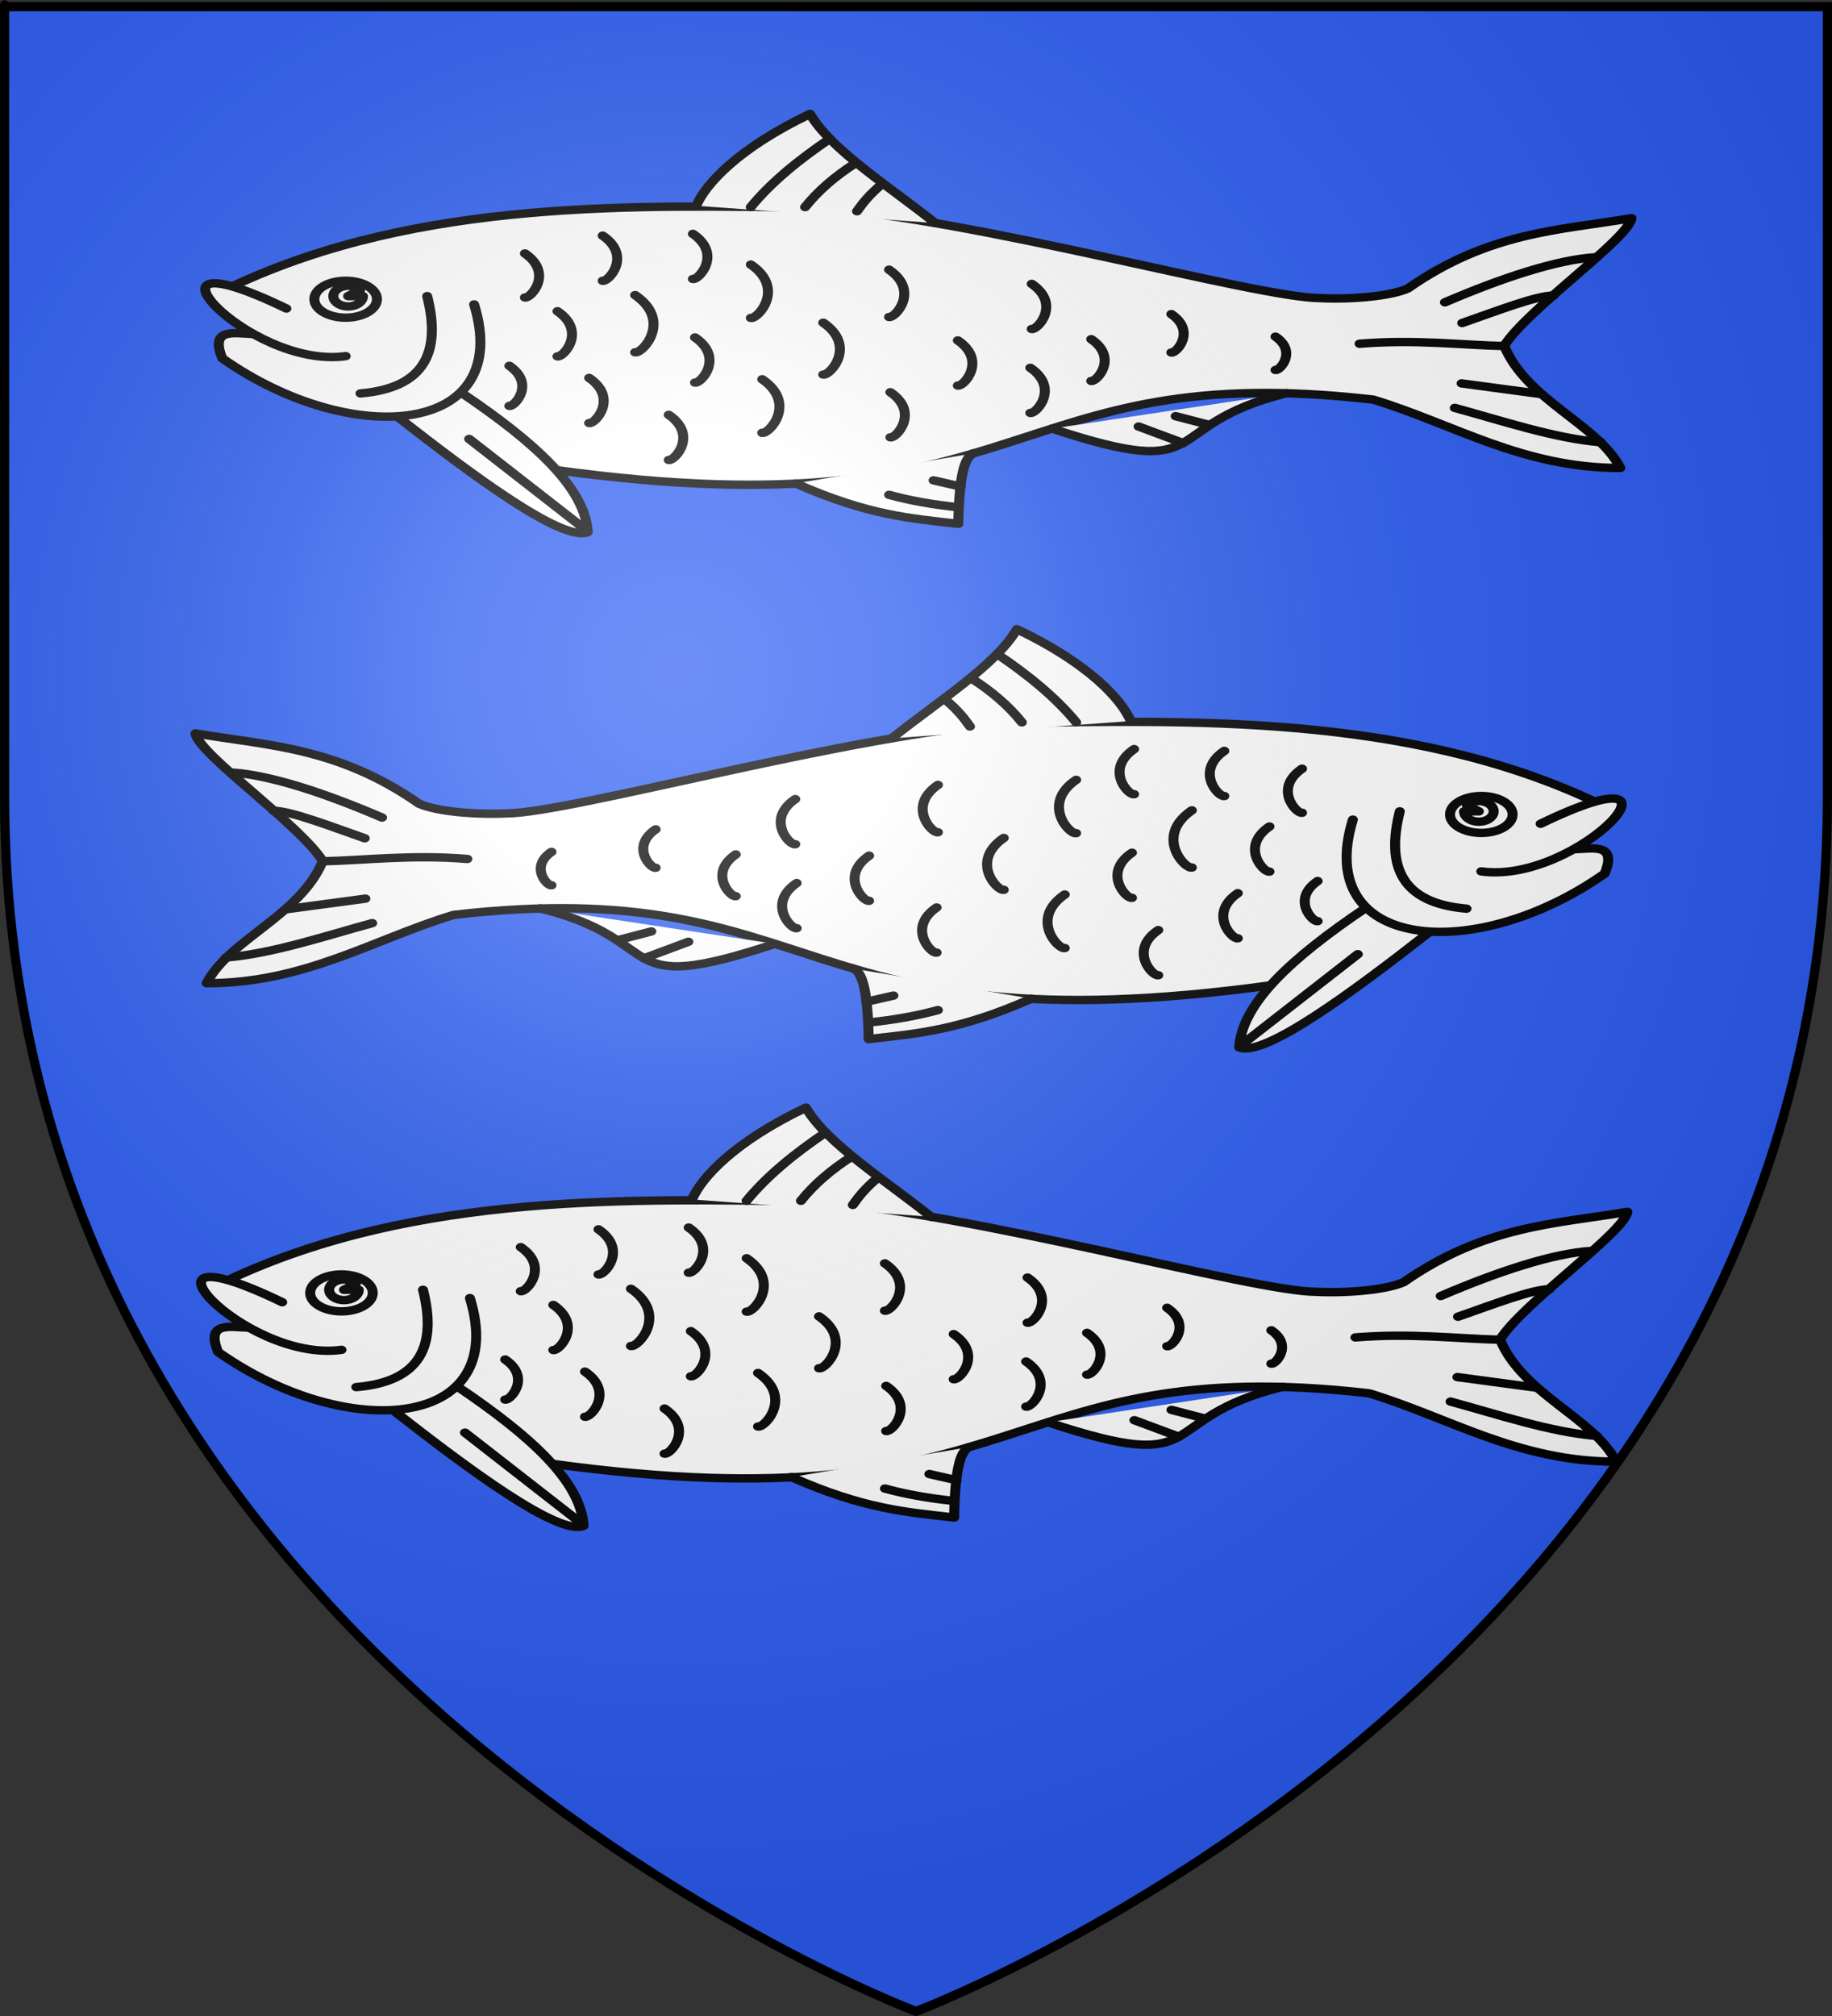 <?xml version="1.0" encoding="UTF-8" standalone="no"?>
<svg
   xmlns:dc="http://purl.org/dc/elements/1.1/"
   xmlns:cc="http://creativecommons.org/ns#"
   xmlns:rdf="http://www.w3.org/1999/02/22-rdf-syntax-ns#"
   xmlns:svg="http://www.w3.org/2000/svg"
   xmlns="http://www.w3.org/2000/svg"
   xmlns:xlink="http://www.w3.org/1999/xlink"
   xmlns:sodipodi="http://sodipodi.sourceforge.net/DTD/sodipodi-0.dtd"
   xmlns:inkscape="http://www.inkscape.org/namespaces/inkscape"
   height="660"
   width="600"
   version="1.0"
   id="svg2"
   sodipodi:version="0.32"
   inkscape:version="0.46"
   sodipodi:docname="blason_ville_fr_Le-Lonzac_(Corrèze).svg"
   sodipodi:docbase="D:\Mes documents\Renaud-Notre Lapin"
   inkscape:export-filename="/Users/olivier/Desktop/Blason Rouge/Blason_Vide_3D.png"
   inkscape:export-xdpi="144"
   inkscape:export-ydpi="144"
   inkscape:output_extension="org.inkscape.output.svg.inkscape">
  <rect width="100%" height="100%" fill="#333333" stroke="none"/>
  <sodipodi:namedview
     inkscape:window-height="740"
     inkscape:window-width="1280"
     inkscape:pageshadow="2"
     inkscape:pageopacity="0.0"
     guidetolerance="10.0"
     gridtolerance="10.0"
     objecttolerance="10.0"
     borderopacity="1.0"
     bordercolor="#666666"
     pagecolor="#ffffff"
     id="base"
     showgrid="false"
     height="660px"
     inkscape:zoom="0.7469697"
     inkscape:cx="346.89249"
     inkscape:cy="330"
     inkscape:window-x="-4"
     inkscape:window-y="-4"
     inkscape:current-layer="layer5"
     showguides="true"
     inkscape:guide-bbox="true" />
  <desc
     id="desc4">Flag of Canton of Valais (Wallis)</desc>
  <defs
     id="defs6">
    <inkscape:perspective
       sodipodi:type="inkscape:persp3d"
       inkscape:vp_x="0 : 330 : 1"
       inkscape:vp_y="0 : 1000 : 0"
       inkscape:vp_z="600 : 330 : 1"
       inkscape:persp3d-origin="300 : 220 : 1"
       id="perspective2491" />
    <linearGradient
       id="linearGradient2893">
      <stop
         style="stop-color:white;stop-opacity:0.314;"
         offset="0"
         id="stop2895" />
      <stop
         id="stop2897"
         offset="0.19"
         style="stop-color:white;stop-opacity:0.251;" />
      <stop
         style="stop-color:#6b6b6b;stop-opacity:0.125;"
         offset="0.6"
         id="stop2901" />
      <stop
         style="stop-color:black;stop-opacity:0.125;"
         offset="1"
         id="stop2899" />
    </linearGradient>
    <linearGradient
       id="linearGradient2885">
      <stop
         id="stop2887"
         offset="0"
         style="stop-color:white;stop-opacity:1;" />
      <stop
         style="stop-color:white;stop-opacity:1;"
         offset="0.229"
         id="stop2891" />
      <stop
         id="stop2889"
         offset="1"
         style="stop-color:black;stop-opacity:1;" />
    </linearGradient>
    <linearGradient
       id="linearGradient2955">
      <stop
         id="stop2867"
         offset="0"
         style="stop-color:#fd0000;stop-opacity:1;" />
      <stop
         style="stop-color:#e77275;stop-opacity:0.659;"
         offset="0.5"
         id="stop2873" />
      <stop
         style="stop-color:black;stop-opacity:0.323;"
         offset="1"
         id="stop2959" />
    </linearGradient>
    <radialGradient
       inkscape:collect="always"
       xlink:href="#linearGradient2955"
       id="radialGradient2961"
       cx="225.524"
       cy="218.901"
       fx="225.524"
       fy="218.901"
       r="300"
       gradientTransform="matrix(-4.167939e-4,2.183,-1.884,-3.599562e-4,615.597,-289.121)"
       gradientUnits="userSpaceOnUse" />
    <polygon
       id="star"
       transform="scale(53,53)"
       points="0,-1 0.588,0.809 -0.951,-0.309 0.951,-0.309 -0.588,0.809 0,-1 " />
    <clipPath
       id="clip">
      <path
         d="M 0,-200 L 0,600 L 300,600 L 300,-200 L 0,-200 z "
         id="path10" />
    </clipPath>
    <radialGradient
       inkscape:collect="always"
       xlink:href="#linearGradient2955"
       id="radialGradient1911"
       gradientUnits="userSpaceOnUse"
       gradientTransform="matrix(-4.167939e-4,2.183,-1.884,-3.599562e-4,615.597,-289.121)"
       cx="225.524"
       cy="218.901"
       fx="225.524"
       fy="218.901"
       r="300" />
    <radialGradient
       inkscape:collect="always"
       xlink:href="#linearGradient2955"
       id="radialGradient2865"
       gradientUnits="userSpaceOnUse"
       gradientTransform="matrix(0,1.749,-1.593,-1.049767e-7,551.788,-191.29)"
       cx="225.524"
       cy="218.901"
       fx="225.524"
       fy="218.901"
       r="300" />
    <radialGradient
       inkscape:collect="always"
       xlink:href="#linearGradient2955"
       id="radialGradient2871"
       gradientUnits="userSpaceOnUse"
       gradientTransform="matrix(0,1.386,-1.323,-5.741131e-8,-158.082,-109.541)"
       cx="225.524"
       cy="218.901"
       fx="225.524"
       fy="218.901"
       r="300" />
    <radialGradient
       inkscape:collect="always"
       xlink:href="#linearGradient2893"
       id="radialGradient3163"
       gradientUnits="userSpaceOnUse"
       gradientTransform="matrix(1.353,0,0,1.349,-77.629,-85.747)"
       cx="221.445"
       cy="226.331"
       fx="221.445"
       fy="226.331"
       r="300" />
    <inkscape:perspective
       sodipodi:type="inkscape:persp3d"
       inkscape:vp_x="0 : 526.18109 : 1"
       inkscape:vp_y="0 : 1000 : 0"
       inkscape:vp_z="744.09448 : 526.18109 : 1"
       inkscape:persp3d-origin="372.04724 : 350.78739 : 1"
       id="perspective2959" />
    <inkscape:perspective
       sodipodi:type="inkscape:persp3d"
       inkscape:vp_x="0 : 75 : 1"
       inkscape:vp_y="0 : 1000 : 0"
       inkscape:vp_z="150 : 75 : 1"
       inkscape:persp3d-origin="75 : 50 : 1"
       id="perspective2964" />
    <linearGradient
       id="linearGradient2967">
      <stop
         style="stop-color:#ffffff;stop-opacity:0"
         offset="0"
         id="stop2969" />
      <stop
         style="stop-color:#000000;stop-opacity:0.646"
         offset="1"
         id="stop2971" />
    </linearGradient>
    <radialGradient
       cx="225.524"
       cy="218.901"
       r="300"
       fx="225.524"
       fy="218.901"
       id="radialGradient2973"
       xlink:href="#linearGradient2955"
       gradientUnits="userSpaceOnUse"
       gradientTransform="matrix(-4.167939e-4,2.183,-1.884,-3.599562e-4,615.597,-289.121)" />
    <polygon
       points="0,-1 0.588,0.809 -0.951,-0.309 0.951,-0.309 -0.588,0.809 0,-1 "
       transform="scale(53,53)"
       id="polygon2975" />
    <clipPath
       id="clipPath2977">
      <path
         d="M 0,-200 L 0,600 L 300,600 L 300,-200 L 0,-200 z"
         id="path2979" />
    </clipPath>
    <radialGradient
       cx="225.524"
       cy="218.901"
       r="300"
       fx="225.524"
       fy="218.901"
       id="radialGradient2981"
       xlink:href="#linearGradient2955"
       gradientUnits="userSpaceOnUse"
       gradientTransform="matrix(-4.167939e-4,2.183,-1.884,-3.599562e-4,1395.597,-309.121)" />
    <radialGradient
       cx="-483.508"
       cy="153.928"
       r="300"
       fx="-483.508"
       fy="153.928"
       id="radialGradient2983"
       xlink:href="#linearGradient2955"
       gradientUnits="userSpaceOnUse"
       gradientTransform="matrix(0,2.342,-2.291,0,562.913,1323.77)" />
    <radialGradient
       cx="-483.508"
       cy="153.928"
       r="300"
       fx="-483.508"
       fy="153.928"
       id="radialGradient2985"
       xlink:href="#linearGradient2955"
       gradientUnits="userSpaceOnUse"
       gradientTransform="matrix(0,2.342,-2.291,0,562.913,1323.77)" />
    <radialGradient
       cx="-483.508"
       cy="153.928"
       r="300"
       fx="-483.508"
       fy="153.928"
       id="radialGradient2987"
       xlink:href="#linearGradient2955"
       gradientUnits="userSpaceOnUse"
       gradientTransform="matrix(0,2.342,-2.291,0,562.913,1323.77)" />
    <inkscape:perspective
       sodipodi:type="inkscape:persp3d"
       inkscape:vp_x="0 : 75 : 1"
       inkscape:vp_y="0 : 1000 : 0"
       inkscape:vp_z="150 : 75 : 1"
       inkscape:persp3d-origin="75 : 50 : 1"
       id="perspective2850" />
    <linearGradient
       id="linearGradient2853">
      <stop
         style="stop-color:#ffffff;stop-opacity:0"
         offset="0"
         id="stop2965" />
      <stop
         style="stop-color:#000000;stop-opacity:0.646"
         offset="1"
         id="stop2856" />
    </linearGradient>
    <radialGradient
       cx="225.524"
       cy="218.901"
       r="300"
       fx="225.524"
       fy="218.901"
       id="radialGradient2858"
       xlink:href="#linearGradient2955"
       gradientUnits="userSpaceOnUse"
       gradientTransform="matrix(-4.167939e-4,2.183,-1.884,-3.599562e-4,615.597,-289.121)" />
    <polygon
       points="0,-1 0.588,0.809 -0.951,-0.309 0.951,-0.309 -0.588,0.809 0,-1 "
       transform="scale(53,53)"
       id="polygon2860" />
    <clipPath
       id="clipPath2862">
      <path
         d="M 0,-200 L 0,600 L 300,600 L 300,-200 L 0,-200 z"
         id="path2864" />
    </clipPath>
    <radialGradient
       cx="225.524"
       cy="218.901"
       r="300"
       fx="225.524"
       fy="218.901"
       id="radialGradient2866"
       xlink:href="#linearGradient2955"
       gradientUnits="userSpaceOnUse"
       gradientTransform="matrix(-4.167939e-4,2.183,-1.884,-3.599562e-4,1395.597,-309.121)" />
    <radialGradient
       cx="-483.508"
       cy="153.928"
       r="300"
       fx="-483.508"
       fy="153.928"
       id="radialGradient1357"
       xlink:href="#linearGradient2955"
       gradientUnits="userSpaceOnUse"
       gradientTransform="matrix(0,2.342,-2.291,0,562.913,1323.77)" />
    <radialGradient
       cx="-483.508"
       cy="153.928"
       r="300"
       fx="-483.508"
       fy="153.928"
       id="radialGradient13767"
       xlink:href="#linearGradient2955"
       gradientUnits="userSpaceOnUse"
       gradientTransform="matrix(0,2.342,-2.291,0,562.913,1323.77)" />
    <radialGradient
       cx="-483.508"
       cy="153.928"
       r="300"
       fx="-483.508"
       fy="153.928"
       id="radialGradient14758"
       xlink:href="#linearGradient2955"
       gradientUnits="userSpaceOnUse"
       gradientTransform="matrix(0,2.342,-2.291,0,562.913,1323.77)" />
    <inkscape:perspective
       sodipodi:type="inkscape:persp3d"
       inkscape:vp_x="0 : 92.5 : 1"
       inkscape:vp_y="0 : 1000 : 0"
       inkscape:vp_z="185 : 92.5 : 1"
       inkscape:persp3d-origin="92.5 : 61.666667 : 1"
       id="perspective2748" />
    <inkscape:perspective
       sodipodi:type="inkscape:persp3d"
       inkscape:vp_x="0 : 526.18109 : 1"
       inkscape:vp_y="0 : 1000 : 0"
       inkscape:vp_z="744.09448 : 526.18109 : 1"
       inkscape:persp3d-origin="372.04724 : 350.78739 : 1"
       id="perspective2628" />
    <radialGradient
       r="300"
       fy="226.331"
       fx="221.445"
       cy="226.331"
       cx="221.445"
       gradientTransform="matrix(1.353,0,0,1.349,-77.629,-85.747)"
       gradientUnits="userSpaceOnUse"
       id="radialGradient2827"
       xlink:href="#linearGradient2893"
       inkscape:collect="always" />
    <radialGradient
       r="300"
       fy="218.901"
       fx="225.524"
       cy="218.901"
       cx="225.524"
       gradientTransform="matrix(0,1.386,-1.323,-5.741131e-8,-158.082,-109.541)"
       gradientUnits="userSpaceOnUse"
       id="radialGradient2825"
       xlink:href="#linearGradient2955"
       inkscape:collect="always" />
    <radialGradient
       r="300"
       fy="218.901"
       fx="225.524"
       cy="218.901"
       cx="225.524"
       gradientTransform="matrix(0,1.749,-1.593,-1.049767e-7,551.788,-191.29)"
       gradientUnits="userSpaceOnUse"
       id="radialGradient2823"
       xlink:href="#linearGradient2955"
       inkscape:collect="always" />
    <radialGradient
       r="300"
       fy="218.901"
       fx="225.524"
       cy="218.901"
       cx="225.524"
       gradientTransform="matrix(-4.167939e-4,2.183,-1.884,-3.599562e-4,615.597,-289.121)"
       gradientUnits="userSpaceOnUse"
       id="radialGradient2821"
       xlink:href="#linearGradient2955"
       inkscape:collect="always" />
    <clipPath
       id="clipPath2817">
      <path
         id="path2819"
         d="M 0,-200 L 0,600 L 300,600 L 300,-200 L 0,-200 z" />
    </clipPath>
    <polygon
       points="0,-1 0.588,0.809 -0.951,-0.309 0.951,-0.309 -0.588,0.809 0,-1 "
       transform="scale(53,53)"
       id="polygon2815" />
    <radialGradient
       gradientUnits="userSpaceOnUse"
       gradientTransform="matrix(-4.167939e-4,2.183,-1.884,-3.599562e-4,615.597,-289.121)"
       r="300"
       fy="218.901"
       fx="225.524"
       cy="218.901"
       cx="225.524"
       id="radialGradient2813"
       xlink:href="#linearGradient2955"
       inkscape:collect="always" />
    <linearGradient
       id="linearGradient2805">
      <stop
         style="stop-color:#fd0000;stop-opacity:1;"
         offset="0"
         id="stop2807" />
      <stop
         id="stop2809"
         offset="0.5"
         style="stop-color:#e77275;stop-opacity:0.659;" />
      <stop
         id="stop2811"
         offset="1"
         style="stop-color:black;stop-opacity:0.323;" />
    </linearGradient>
    <linearGradient
       id="linearGradient2797">
      <stop
         style="stop-color:white;stop-opacity:1;"
         offset="0"
         id="stop2799" />
      <stop
         id="stop2801"
         offset="0.229"
         style="stop-color:white;stop-opacity:1;" />
      <stop
         style="stop-color:black;stop-opacity:1;"
         offset="1"
         id="stop2803" />
    </linearGradient>
    <linearGradient
       id="linearGradient2787">
      <stop
         id="stop2789"
         offset="0"
         style="stop-color:white;stop-opacity:0.314;" />
      <stop
         style="stop-color:white;stop-opacity:0.251;"
         offset="0.19"
         id="stop2791" />
      <stop
         id="stop2793"
         offset="0.6"
         style="stop-color:#6b6b6b;stop-opacity:0.125;" />
      <stop
         id="stop2795"
         offset="1"
         style="stop-color:black;stop-opacity:0.125;" />
    </linearGradient>
    <inkscape:perspective
       id="perspective2785"
       inkscape:persp3d-origin="300 : 220 : 1"
       inkscape:vp_z="600 : 330 : 1"
       inkscape:vp_y="0 : 1000 : 0"
       inkscape:vp_x="0 : 330 : 1"
       sodipodi:type="inkscape:persp3d" />
    <radialGradient
       inkscape:collect="always"
       xlink:href="#linearGradient2893"
       id="radialGradient2873"
       gradientUnits="userSpaceOnUse"
       gradientTransform="matrix(1.353,0,0,1.349,1.559,-95.872)"
       cx="221.445"
       cy="226.331"
       fx="221.445"
       fy="226.331"
       r="300" />
    <inkscape:perspective
       id="perspective3553"
       inkscape:persp3d-origin="342.49008 : 80.554815 : 1"
       inkscape:vp_z="684.98016 : 120.83222 : 1"
       inkscape:vp_y="0 : 1000 : 0"
       inkscape:vp_x="0 : 120.83222 : 1"
       sodipodi:type="inkscape:persp3d" />
    <inkscape:perspective
       id="perspective3755"
       inkscape:persp3d-origin="342.49008 : 80.554815 : 1"
       inkscape:vp_z="684.98016 : 120.83222 : 1"
       inkscape:vp_y="0 : 1000 : 0"
       inkscape:vp_x="0 : 120.83222 : 1"
       sodipodi:type="inkscape:persp3d" />
  </defs>
  <g
     inkscape:groupmode="layer"
     id="layer3"
     inkscape:label="Fond écu"
     style="display:inline"
     sodipodi:insensitive="true">
    <path
       id="path2855"
       style="fill:#2b5df2;fill-opacity:1;fill-rule:evenodd;stroke:none;stroke-width:1px;stroke-linecap:butt;stroke-linejoin:miter;stroke-opacity:1"
       d="M 300,658.5 C 300,658.5 598.5,546.18 598.5,260.728 C 598.5,-24.723 598.5,2.176 598.5,2.176 L 1.5,2.176 L 1.5,260.728 C 1.5,546.18 300,658.5 300,658.5 z"
       sodipodi:nodetypes="cccccc" />
  </g>
  <g
     inkscape:groupmode="layer"
     id="layer6"
     inkscape:label="poissons"
     style="display:inline"
     sodipodi:insensitive="true">
    <g
       id="g4664"
       transform="matrix(0.684,0,0,0.573,48.513,-161.688)"
       style="fill:#ffffff;stroke:#000000;stroke-width:4.794;stroke-miterlimit:4;stroke-dasharray:none;stroke-opacity:1">
      <g
         id="g4666"
         style="fill:#ffffff;stroke:#000000;stroke-width:2.194;stroke-miterlimit:4;stroke-dasharray:none;stroke-opacity:1;display:inline"
         transform="matrix(2.185,0,0,2.185,-810.256,-569.443)">
        <path
           id="path4668"
           style="fill:#ffffff;fill-rule:evenodd;stroke:#000000;stroke-width:2.194;stroke-linecap:round;stroke-linejoin:round;stroke-miterlimit:4;stroke-dasharray:none;stroke-opacity:1"
           d="M 389.377,464.589 C 430.616,441.476 479.089,443.529 517.081,444.065 C 551.922,446.753 613.698,467.672 627.753,467.716 C 634.63,468.11 643.193,467.194 646.892,465.183 C 664.671,450.375 680.045,449.999 695.887,446.81 C 695.347,452.076 673.11,470.544 667.998,480.179 C 672.888,494.416 688.501,500.636 693.44,512.117 C 672.067,512.192 656.831,500.596 639.308,494.254 C 557.89,483.099 565.525,529.901 460.128,512.659" />
        <path
           id="path4670"
           style="fill:#ffffff;fill-rule:evenodd;stroke:#000000;stroke-width:2.194;stroke-linecap:round;stroke-linejoin:round;stroke-miterlimit:4;stroke-dasharray:none;stroke-opacity:1"
           d="M 439.44,492.424 C 455.874,505.648 466.585,517.474 467.166,528.899 C 461.67,531.573 442.035,514.197 425.257,498.515" />
        <path
           id="path4672"
           style="fill:#ffffff;fill-rule:evenodd;stroke:#000000;stroke-width:2.194;stroke-linecap:round;stroke-linejoin:round;stroke-miterlimit:4;stroke-dasharray:none;stroke-opacity:1"
           d="M 442.264,469.353 C 451.097,503.633 415.471,507.274 387.088,483.466 C 384.233,475.276 389.845,476.999 393.89,477.089" />
        <path
           id="path4674"
           style="fill:#ffffff;fill-rule:evenodd;stroke:#000000;stroke-width:2.194;stroke-linecap:round;stroke-linejoin:round;stroke-miterlimit:4;stroke-dasharray:none;stroke-opacity:1"
           d="M 490.945,443.566 C 492.928,438.008 500.03,428.563 515.885,419.551 C 520.45,428.934 533.5,438.71 543.305,448.093" />
        <path
           id="path4676"
           style="fill:#ffffff;fill-rule:evenodd;stroke:#000000;stroke-width:2.194;stroke-linecap:round;stroke-linejoin:round;stroke-miterlimit:4;stroke-dasharray:none;stroke-opacity:1"
           d="M 431.979,467.187 C 435.028,481.609 431.612,491.181 417.363,492.63" />
        <path
           id="path4678"
           style="fill:#ffffff;fill-rule:evenodd;stroke:#000000;stroke-width:2.194;stroke-linecap:round;stroke-linejoin:round;stroke-miterlimit:4;stroke-dasharray:none;stroke-opacity:1"
           d="M 414.115,482.886 C 392.69,486.446 364.313,449.173 401.124,470.435" />
        <path
           id="path4680"
           style="fill:#ffffff;fill-rule:evenodd;stroke:#000000;stroke-width:2.194;stroke-linecap:round;stroke-linejoin:round;stroke-miterlimit:4;stroke-dasharray:none;stroke-opacity:1"
           d="M 568.935,501.832 C 605.181,516.11 591.603,500.946 620.352,492.56" />
        <path
           id="path4682"
           style="fill:#ffffff;fill-rule:evenodd;stroke:#000000;stroke-width:2.194;stroke-linecap:round;stroke-linejoin:round;stroke-miterlimit:4;stroke-dasharray:none;stroke-opacity:1"
           d="M 512.725,516.162 C 528.665,524.584 538.025,525.312 548.365,526.733 C 548.583,512.816 549.965,509.375 551.613,508.328" />
        <path
           id="path4684"
           style="fill:#ffffff;fill-opacity:1;stroke:#000000;stroke-width:2.194;stroke-linecap:round;stroke-linejoin:round;stroke-miterlimit:4;stroke-dasharray:none;stroke-opacity:1"
           d="M 420.977,467.999 C 420.977,470.666 417.905,472.827 414.115,472.827 C 410.326,472.827 407.254,470.666 407.254,467.999 C 407.254,465.333 410.326,463.171 414.115,463.171 C 417.905,463.171 420.977,465.333 420.977,467.999 z" />
        <path
           id="path4686"
           style="fill:#ffffff;fill-opacity:1;stroke:#000000;stroke-width:2.194;stroke-linecap:round;stroke-linejoin:round;stroke-miterlimit:4;stroke-dasharray:none;stroke-opacity:1"
           transform="translate(-34.645,8.12)"
           d="M 452.55,459.067 C 452.55,460.398 451.39,461.531 449.813,461.74 C 448.237,461.95 446.711,461.174 446.215,459.909 C 445.718,458.645 446.398,457.267 447.818,456.66 C 449.238,456.052 450.977,456.394 451.921,457.467 L 449.302,459.067 L 452.55,459.067 z" />
        <path
           id="path4688"
           style="fill:#ffffff;fill-rule:evenodd;stroke:#000000;stroke-width:2.194;stroke-linecap:round;stroke-linejoin:round;stroke-miterlimit:4;stroke-dasharray:none;stroke-opacity:1"
           d="M 668.116,480.248 C 658.33,479.97 648.516,478.455 636.312,479.638" />
        <path
           id="path4690"
           style="fill:#ffffff;fill-rule:evenodd;stroke:#000000;stroke-width:2.194;stroke-linecap:round;stroke-linejoin:round;stroke-miterlimit:4;stroke-dasharray:none;stroke-opacity:1"
           d="M 678.824,467.03 C 675.031,467.07 666.619,470.961 658.795,474.225" />
        <path
           id="path4692"
           style="fill:#ffffff;fill-rule:evenodd;stroke:#000000;stroke-width:2.194;stroke-linecap:round;stroke-linejoin:round;stroke-miterlimit:4;stroke-dasharray:none;stroke-opacity:1"
           d="M 688.076,457.02 C 679.656,457.621 667.601,462.366 655.006,468.811" />
        <path
           id="path4694"
           style="fill:#ffffff;fill-rule:evenodd;stroke:#000000;stroke-width:2.194;stroke-linecap:round;stroke-linejoin:round;stroke-miterlimit:4;stroke-dasharray:none;stroke-opacity:1"
           d="M 689.177,505.395 C 679.072,504.423 667.276,499.694 657.171,496.419" />
        <path
           id="path4696"
           style="fill:#ffffff;fill-rule:evenodd;stroke:#000000;stroke-width:2.194;stroke-linecap:round;stroke-linejoin:round;stroke-miterlimit:4;stroke-dasharray:none;stroke-opacity:1"
           d="M 676.067,492.796 C 670.474,491.894 664.25,490.913 658.657,490.011" />
        <path
           id="path4698"
           style="fill:#ffffff;fill-rule:evenodd;stroke:#000000;stroke-width:2.194;stroke-linecap:round;stroke-linejoin:round;stroke-miterlimit:4;stroke-dasharray:none;stroke-opacity:1"
           d="M 520.216,426.046 C 513.302,431.621 507.294,437.498 502.893,443.91" />
        <path
           id="path4700"
           style="fill:#ffffff;fill-rule:evenodd;stroke:#000000;stroke-width:2.194;stroke-linecap:round;stroke-linejoin:round;stroke-miterlimit:4;stroke-dasharray:none;stroke-opacity:1"
           d="M 525.944,432.346 C 521.475,435.705 517.593,439.712 514.802,443.91" />
        <path
           id="path4702"
           style="fill:#ffffff;fill-rule:evenodd;stroke:#000000;stroke-width:2.194;stroke-linecap:round;stroke-linejoin:round;stroke-miterlimit:4;stroke-dasharray:none;stroke-opacity:1"
           d="M 531.583,437.956 C 528.694,440.844 527.42,442.925 526.17,444.993" />
        <path
           id="path4704"
           style="fill:#ffffff;fill-rule:evenodd;stroke:#000000;stroke-width:2.194;stroke-linecap:round;stroke-linejoin:round;stroke-miterlimit:4;stroke-dasharray:none;stroke-opacity:1"
           d="M 441.182,504.539 L 467.018,528.573" />
        <path
           id="path4706"
           style="fill:#ffffff;fill-rule:evenodd;stroke:#000000;stroke-width:2.194;stroke-linecap:round;stroke-linejoin:round;stroke-miterlimit:4;stroke-dasharray:none;stroke-opacity:1"
           d="M 533.207,519.155 C 537.826,520.671 542.907,521.726 548.365,522.403" />
        <path
           id="path4708"
           style="fill:#ffffff;fill-rule:evenodd;stroke:#000000;stroke-width:2.194;stroke-linecap:round;stroke-linejoin:round;stroke-miterlimit:4;stroke-dasharray:none;stroke-opacity:1"
           d="M 542.951,515.365 L 548.906,516.989" />
        <path
           id="path4710"
           style="fill:#ffffff;fill-rule:evenodd;stroke:#000000;stroke-width:2.194;stroke-linecap:round;stroke-linejoin:round;stroke-miterlimit:4;stroke-dasharray:none;stroke-opacity:1"
           d="M 587.881,501.291 L 597.625,505.622" />
        <path
           id="path4712"
           style="fill:#ffffff;fill-rule:evenodd;stroke:#000000;stroke-width:2.194;stroke-linecap:round;stroke-linejoin:round;stroke-miterlimit:4;stroke-dasharray:none;stroke-opacity:1"
           d="M 596.001,498.584 L 603.353,500.868" />
        <path
           id="path4714"
           style="fill:#ffffff;fill-rule:evenodd;stroke:#000000;stroke-width:2.194;stroke-linecap:round;stroke-linejoin:round;stroke-miterlimit:4;stroke-dasharray:none;stroke-opacity:1"
           d="M 453.402,456.038 C 459.747,461.227 454.586,467.877 453.402,467.552" />
        <path
           id="path4716"
           style="fill:#ffffff;fill-rule:evenodd;stroke:#000000;stroke-width:2.194;stroke-linecap:round;stroke-linejoin:round;stroke-miterlimit:4;stroke-dasharray:none;stroke-opacity:1"
           d="M 460.537,471.145 C 467.04,476.464 461.75,483.279 460.537,482.946" />
        <path
           id="path4718"
           style="fill:#ffffff;fill-rule:evenodd;stroke:#000000;stroke-width:2.194;stroke-linecap:round;stroke-linejoin:round;stroke-miterlimit:4;stroke-dasharray:none;stroke-opacity:1"
           d="M 470.436,451.38 C 476.94,456.699 471.649,463.514 470.436,463.181" />
        <path
           id="path4720"
           style="fill:#ffffff;fill-rule:evenodd;stroke:#000000;stroke-width:2.194;stroke-linecap:round;stroke-linejoin:round;stroke-miterlimit:4;stroke-dasharray:none;stroke-opacity:1"
           d="M 477.547,466.925 C 485.789,473.665 479.085,482.302 477.547,481.88" />
        <path
           id="path4722"
           style="fill:#ffffff;fill-rule:evenodd;stroke:#000000;stroke-width:2.194;stroke-linecap:round;stroke-linejoin:round;stroke-miterlimit:4;stroke-dasharray:none;stroke-opacity:1"
           d="M 449.987,485.416 C 455.764,490.14 451.065,496.194 449.987,495.898" />
        <path
           id="path4724"
           style="fill:#ffffff;fill-rule:evenodd;stroke:#000000;stroke-width:2.194;stroke-linecap:round;stroke-linejoin:round;stroke-miterlimit:4;stroke-dasharray:none;stroke-opacity:1"
           d="M 467.478,488.585 C 473.982,493.904 468.692,500.719 467.478,500.386" />
        <path
           id="path4726"
           style="fill:#ffffff;fill-rule:evenodd;stroke:#000000;stroke-width:2.194;stroke-linecap:round;stroke-linejoin:round;stroke-miterlimit:4;stroke-dasharray:none;stroke-opacity:1"
           d="M 490.673,478 C 497.176,483.318 491.886,490.133 490.673,489.8" />
        <path
           id="path4728"
           style="fill:#ffffff;fill-rule:evenodd;stroke:#000000;stroke-width:2.194;stroke-linecap:round;stroke-linejoin:round;stroke-miterlimit:4;stroke-dasharray:none;stroke-opacity:1"
           d="M 484.913,498.237 C 491.417,503.555 486.126,510.37 484.913,510.037" />
        <path
           id="path4730"
           style="fill:#ffffff;fill-rule:evenodd;stroke:#000000;stroke-width:2.194;stroke-linecap:round;stroke-linejoin:round;stroke-miterlimit:4;stroke-dasharray:none;stroke-opacity:1"
           d="M 490.206,450.913 C 496.709,456.232 491.419,463.047 490.206,462.714" />
        <path
           id="path4732"
           style="fill:#ffffff;fill-rule:evenodd;stroke:#000000;stroke-width:2.194;stroke-linecap:round;stroke-linejoin:round;stroke-miterlimit:4;stroke-dasharray:none;stroke-opacity:1"
           d="M 502.906,458.944 C 510.595,465.231 504.341,473.288 502.906,472.895" />
        <path
           id="path4734"
           style="fill:#ffffff;fill-rule:evenodd;stroke:#000000;stroke-width:2.194;stroke-linecap:round;stroke-linejoin:round;stroke-miterlimit:4;stroke-dasharray:none;stroke-opacity:1"
           d="M 505.399,488.939 C 513.113,495.247 506.838,503.332 505.399,502.937" />
        <path
           id="path4736"
           style="fill:#ffffff;fill-rule:evenodd;stroke:#000000;stroke-width:2.194;stroke-linecap:round;stroke-linejoin:round;stroke-miterlimit:4;stroke-dasharray:none;stroke-opacity:1"
           d="M 518.767,474.142 C 526.24,480.252 520.162,488.083 518.767,487.7" />
        <path
           id="path4738"
           style="fill:#ffffff;fill-rule:evenodd;stroke:#000000;stroke-width:2.194;stroke-linecap:round;stroke-linejoin:round;stroke-miterlimit:4;stroke-dasharray:none;stroke-opacity:1"
           d="M 533.194,460.278 C 540.014,465.855 534.467,473.001 533.194,472.652" />
        <path
           id="path4740"
           style="fill:#ffffff;fill-rule:evenodd;stroke:#000000;stroke-width:2.194;stroke-linecap:round;stroke-linejoin:round;stroke-miterlimit:4;stroke-dasharray:none;stroke-opacity:1"
           d="M 533.481,492.321 C 539.985,497.64 534.695,504.455 533.481,504.122" />
        <path
           id="path4742"
           style="fill:#ffffff;fill-rule:evenodd;stroke:#000000;stroke-width:2.194;stroke-linecap:round;stroke-linejoin:round;stroke-miterlimit:4;stroke-dasharray:none;stroke-opacity:1"
           d="M 548.27,478.778 C 554.774,484.096 549.483,490.911 548.27,490.579" />
        <path
           id="path4744"
           style="fill:#ffffff;fill-rule:evenodd;stroke:#000000;stroke-width:2.194;stroke-linecap:round;stroke-linejoin:round;stroke-miterlimit:4;stroke-dasharray:none;stroke-opacity:1"
           d="M 564.459,463.99 C 570.963,469.308 565.673,476.123 564.459,475.79" />
        <path
           id="path4746"
           style="fill:#ffffff;fill-rule:evenodd;stroke:#000000;stroke-width:2.194;stroke-linecap:round;stroke-linejoin:round;stroke-miterlimit:4;stroke-dasharray:none;stroke-opacity:1"
           d="M 564.148,485.939 C 570.652,491.257 565.362,498.072 564.148,497.739" />
        <path
           id="path4748"
           style="fill:#ffffff;fill-rule:evenodd;stroke:#000000;stroke-width:2.194;stroke-linecap:round;stroke-linejoin:round;stroke-miterlimit:4;stroke-dasharray:none;stroke-opacity:1"
           d="M 577.498,478.45 C 583.518,483.372 578.621,489.679 577.498,489.371" />
        <path
           id="path4750"
           style="fill:#ffffff;fill-rule:evenodd;stroke:#000000;stroke-width:2.194;stroke-linecap:round;stroke-linejoin:round;stroke-miterlimit:4;stroke-dasharray:none;stroke-opacity:1"
           d="M 595.052,471.895 C 600.586,476.421 596.084,482.221 595.052,481.937" />
        <path
           id="path4752"
           style="fill:#ffffff;fill-rule:evenodd;stroke:#000000;stroke-width:2.194;stroke-linecap:round;stroke-linejoin:round;stroke-miterlimit:4;stroke-dasharray:none;stroke-opacity:1"
           d="M 617.879,477.785 C 622.687,481.717 618.776,486.755 617.879,486.509" />
      </g>
    </g>
    <g
       id="g3758"
       transform="matrix(-0.684,0,0,0.573,549.843,6.994)"
       style="fill:#ffffff;stroke:#000000;stroke-width:4.794;stroke-miterlimit:4;stroke-dasharray:none;stroke-opacity:1">
      <g
         id="g12947"
         style="fill:#ffffff;stroke:#000000;stroke-width:2.194;stroke-miterlimit:4;stroke-dasharray:none;stroke-opacity:1;display:inline"
         transform="matrix(2.185,0,0,2.185,-810.256,-569.443)">
        <path
           id="path3047"
           style="fill:#ffffff;fill-rule:evenodd;stroke:#000000;stroke-width:2.194;stroke-linecap:round;stroke-linejoin:round;stroke-miterlimit:4;stroke-dasharray:none;stroke-opacity:1"
           d="M 389.377,464.589 C 430.616,441.476 479.089,443.529 517.081,444.065 C 551.922,446.753 613.698,467.672 627.753,467.716 C 634.63,468.11 643.193,467.194 646.892,465.183 C 664.671,450.375 680.045,449.999 695.887,446.81 C 695.347,452.076 673.11,470.544 667.998,480.179 C 672.888,494.416 688.501,500.636 693.44,512.117 C 672.067,512.192 656.831,500.596 639.308,494.254 C 557.89,483.099 565.525,529.901 460.128,512.659" />
        <path
           id="path6595"
           style="fill:#ffffff;fill-rule:evenodd;stroke:#000000;stroke-width:2.194;stroke-linecap:round;stroke-linejoin:round;stroke-miterlimit:4;stroke-dasharray:none;stroke-opacity:1"
           d="M 439.44,492.424 C 455.874,505.648 466.585,517.474 467.166,528.899 C 461.67,531.573 442.035,514.197 425.257,498.515" />
        <path
           id="path6597"
           style="fill:#ffffff;fill-rule:evenodd;stroke:#000000;stroke-width:2.194;stroke-linecap:round;stroke-linejoin:round;stroke-miterlimit:4;stroke-dasharray:none;stroke-opacity:1"
           d="M 442.264,469.353 C 451.097,503.633 415.471,507.274 387.088,483.466 C 384.233,475.276 389.845,476.999 393.89,477.089" />
        <path
           id="path7484"
           style="fill:#ffffff;fill-rule:evenodd;stroke:#000000;stroke-width:2.194;stroke-linecap:round;stroke-linejoin:round;stroke-miterlimit:4;stroke-dasharray:none;stroke-opacity:1"
           d="M 490.945,443.566 C 492.928,438.008 500.03,428.563 515.885,419.551 C 520.45,428.934 533.5,438.71 543.305,448.093" />
        <path
           id="path8371"
           style="fill:#ffffff;fill-rule:evenodd;stroke:#000000;stroke-width:2.194;stroke-linecap:round;stroke-linejoin:round;stroke-miterlimit:4;stroke-dasharray:none;stroke-opacity:1"
           d="M 431.979,467.187 C 435.028,481.609 431.612,491.181 417.363,492.63" />
        <path
           id="path8373"
           style="fill:#ffffff;fill-rule:evenodd;stroke:#000000;stroke-width:2.194;stroke-linecap:round;stroke-linejoin:round;stroke-miterlimit:4;stroke-dasharray:none;stroke-opacity:1"
           d="M 414.115,482.886 C 392.69,486.446 364.313,449.173 401.124,470.435" />
        <path
           id="path8375"
           style="fill:#ffffff;fill-rule:evenodd;stroke:#000000;stroke-width:2.194;stroke-linecap:round;stroke-linejoin:round;stroke-miterlimit:4;stroke-dasharray:none;stroke-opacity:1"
           d="M 568.935,501.832 C 605.181,516.11 591.603,500.946 620.352,492.56" />
        <path
           id="path8377"
           style="fill:#ffffff;fill-rule:evenodd;stroke:#000000;stroke-width:2.194;stroke-linecap:round;stroke-linejoin:round;stroke-miterlimit:4;stroke-dasharray:none;stroke-opacity:1"
           d="M 512.725,516.162 C 528.665,524.584 538.025,525.312 548.365,526.733 C 548.583,512.816 549.965,509.375 551.613,508.328" />
        <path
           id="path11107"
           style="fill:#ffffff;fill-opacity:1;stroke:#000000;stroke-width:2.194;stroke-linecap:round;stroke-linejoin:round;stroke-miterlimit:4;stroke-dasharray:none;stroke-opacity:1"
           d="M 420.977,467.999 C 420.977,470.666 417.905,472.827 414.115,472.827 C 410.326,472.827 407.254,470.666 407.254,467.999 C 407.254,465.333 410.326,463.171 414.115,463.171 C 417.905,463.171 420.977,465.333 420.977,467.999 z" />
        <path
           id="path11109"
           style="fill:#ffffff;fill-opacity:1;stroke:#000000;stroke-width:2.194;stroke-linecap:round;stroke-linejoin:round;stroke-miterlimit:4;stroke-dasharray:none;stroke-opacity:1"
           transform="translate(-34.645,8.12)"
           d="M 452.55,459.067 C 452.55,460.398 451.39,461.531 449.813,461.74 C 448.237,461.95 446.711,461.174 446.215,459.909 C 445.718,458.645 446.398,457.267 447.818,456.66 C 449.238,456.052 450.977,456.394 451.921,457.467 L 449.302,459.067 L 452.55,459.067 z" />
        <path
           id="path11111"
           style="fill:#ffffff;fill-rule:evenodd;stroke:#000000;stroke-width:2.194;stroke-linecap:round;stroke-linejoin:round;stroke-miterlimit:4;stroke-dasharray:none;stroke-opacity:1"
           d="M 668.116,480.248 C 658.33,479.97 648.516,478.455 636.312,479.638" />
        <path
           id="path11113"
           style="fill:#ffffff;fill-rule:evenodd;stroke:#000000;stroke-width:2.194;stroke-linecap:round;stroke-linejoin:round;stroke-miterlimit:4;stroke-dasharray:none;stroke-opacity:1"
           d="M 678.824,467.03 C 675.031,467.07 666.619,470.961 658.795,474.225" />
        <path
           id="path11115"
           style="fill:#ffffff;fill-rule:evenodd;stroke:#000000;stroke-width:2.194;stroke-linecap:round;stroke-linejoin:round;stroke-miterlimit:4;stroke-dasharray:none;stroke-opacity:1"
           d="M 688.076,457.02 C 679.656,457.621 667.601,462.366 655.006,468.811" />
        <path
           id="path11117"
           style="fill:#ffffff;fill-rule:evenodd;stroke:#000000;stroke-width:2.194;stroke-linecap:round;stroke-linejoin:round;stroke-miterlimit:4;stroke-dasharray:none;stroke-opacity:1"
           d="M 689.177,505.395 C 679.072,504.423 667.276,499.694 657.171,496.419" />
        <path
           id="path11119"
           style="fill:#ffffff;fill-rule:evenodd;stroke:#000000;stroke-width:2.194;stroke-linecap:round;stroke-linejoin:round;stroke-miterlimit:4;stroke-dasharray:none;stroke-opacity:1"
           d="M 676.067,492.796 C 670.474,491.894 664.25,490.913 658.657,490.011" />
        <path
           id="path11121"
           style="fill:#ffffff;fill-rule:evenodd;stroke:#000000;stroke-width:2.194;stroke-linecap:round;stroke-linejoin:round;stroke-miterlimit:4;stroke-dasharray:none;stroke-opacity:1"
           d="M 520.216,426.046 C 513.302,431.621 507.294,437.498 502.893,443.91" />
        <path
           id="path11123"
           style="fill:#ffffff;fill-rule:evenodd;stroke:#000000;stroke-width:2.194;stroke-linecap:round;stroke-linejoin:round;stroke-miterlimit:4;stroke-dasharray:none;stroke-opacity:1"
           d="M 525.944,432.346 C 521.475,435.705 517.593,439.712 514.802,443.91" />
        <path
           id="path11125"
           style="fill:#ffffff;fill-rule:evenodd;stroke:#000000;stroke-width:2.194;stroke-linecap:round;stroke-linejoin:round;stroke-miterlimit:4;stroke-dasharray:none;stroke-opacity:1"
           d="M 531.583,437.956 C 528.694,440.844 527.42,442.925 526.17,444.993" />
        <path
           id="path11127"
           style="fill:#ffffff;fill-rule:evenodd;stroke:#000000;stroke-width:2.194;stroke-linecap:round;stroke-linejoin:round;stroke-miterlimit:4;stroke-dasharray:none;stroke-opacity:1"
           d="M 441.182,504.539 L 467.018,528.573" />
        <path
           id="path11129"
           style="fill:#ffffff;fill-rule:evenodd;stroke:#000000;stroke-width:2.194;stroke-linecap:round;stroke-linejoin:round;stroke-miterlimit:4;stroke-dasharray:none;stroke-opacity:1"
           d="M 533.207,519.155 C 537.826,520.671 542.907,521.726 548.365,522.403" />
        <path
           id="path11131"
           style="fill:#ffffff;fill-rule:evenodd;stroke:#000000;stroke-width:2.194;stroke-linecap:round;stroke-linejoin:round;stroke-miterlimit:4;stroke-dasharray:none;stroke-opacity:1"
           d="M 542.951,515.365 L 548.906,516.989" />
        <path
           id="path11133"
           style="fill:#ffffff;fill-rule:evenodd;stroke:#000000;stroke-width:2.194;stroke-linecap:round;stroke-linejoin:round;stroke-miterlimit:4;stroke-dasharray:none;stroke-opacity:1"
           d="M 587.881,501.291 L 597.625,505.622" />
        <path
           id="path11135"
           style="fill:#ffffff;fill-rule:evenodd;stroke:#000000;stroke-width:2.194;stroke-linecap:round;stroke-linejoin:round;stroke-miterlimit:4;stroke-dasharray:none;stroke-opacity:1"
           d="M 596.001,498.584 L 603.353,500.868" />
        <path
           id="path11137"
           style="fill:#ffffff;fill-rule:evenodd;stroke:#000000;stroke-width:2.194;stroke-linecap:round;stroke-linejoin:round;stroke-miterlimit:4;stroke-dasharray:none;stroke-opacity:1"
           d="M 453.402,456.038 C 459.747,461.227 454.586,467.877 453.402,467.552" />
        <path
           id="path11139"
           style="fill:#ffffff;fill-rule:evenodd;stroke:#000000;stroke-width:2.194;stroke-linecap:round;stroke-linejoin:round;stroke-miterlimit:4;stroke-dasharray:none;stroke-opacity:1"
           d="M 460.537,471.145 C 467.04,476.464 461.75,483.279 460.537,482.946" />
        <path
           id="path11141"
           style="fill:#ffffff;fill-rule:evenodd;stroke:#000000;stroke-width:2.194;stroke-linecap:round;stroke-linejoin:round;stroke-miterlimit:4;stroke-dasharray:none;stroke-opacity:1"
           d="M 470.436,451.38 C 476.94,456.699 471.649,463.514 470.436,463.181" />
        <path
           id="path11143"
           style="fill:#ffffff;fill-rule:evenodd;stroke:#000000;stroke-width:2.194;stroke-linecap:round;stroke-linejoin:round;stroke-miterlimit:4;stroke-dasharray:none;stroke-opacity:1"
           d="M 477.547,466.925 C 485.789,473.665 479.085,482.302 477.547,481.88" />
        <path
           id="path11145"
           style="fill:#ffffff;fill-rule:evenodd;stroke:#000000;stroke-width:2.194;stroke-linecap:round;stroke-linejoin:round;stroke-miterlimit:4;stroke-dasharray:none;stroke-opacity:1"
           d="M 449.987,485.416 C 455.764,490.14 451.065,496.194 449.987,495.898" />
        <path
           id="path11147"
           style="fill:#ffffff;fill-rule:evenodd;stroke:#000000;stroke-width:2.194;stroke-linecap:round;stroke-linejoin:round;stroke-miterlimit:4;stroke-dasharray:none;stroke-opacity:1"
           d="M 467.478,488.585 C 473.982,493.904 468.692,500.719 467.478,500.386" />
        <path
           id="path11149"
           style="fill:#ffffff;fill-rule:evenodd;stroke:#000000;stroke-width:2.194;stroke-linecap:round;stroke-linejoin:round;stroke-miterlimit:4;stroke-dasharray:none;stroke-opacity:1"
           d="M 490.673,478 C 497.176,483.318 491.886,490.133 490.673,489.8" />
        <path
           id="path11151"
           style="fill:#ffffff;fill-rule:evenodd;stroke:#000000;stroke-width:2.194;stroke-linecap:round;stroke-linejoin:round;stroke-miterlimit:4;stroke-dasharray:none;stroke-opacity:1"
           d="M 484.913,498.237 C 491.417,503.555 486.126,510.37 484.913,510.037" />
        <path
           id="path11153"
           style="fill:#ffffff;fill-rule:evenodd;stroke:#000000;stroke-width:2.194;stroke-linecap:round;stroke-linejoin:round;stroke-miterlimit:4;stroke-dasharray:none;stroke-opacity:1"
           d="M 490.206,450.913 C 496.709,456.232 491.419,463.047 490.206,462.714" />
        <path
           id="path11155"
           style="fill:#ffffff;fill-rule:evenodd;stroke:#000000;stroke-width:2.194;stroke-linecap:round;stroke-linejoin:round;stroke-miterlimit:4;stroke-dasharray:none;stroke-opacity:1"
           d="M 502.906,458.944 C 510.595,465.231 504.341,473.288 502.906,472.895" />
        <path
           id="path11157"
           style="fill:#ffffff;fill-rule:evenodd;stroke:#000000;stroke-width:2.194;stroke-linecap:round;stroke-linejoin:round;stroke-miterlimit:4;stroke-dasharray:none;stroke-opacity:1"
           d="M 505.399,488.939 C 513.113,495.247 506.838,503.332 505.399,502.937" />
        <path
           id="path11159"
           style="fill:#ffffff;fill-rule:evenodd;stroke:#000000;stroke-width:2.194;stroke-linecap:round;stroke-linejoin:round;stroke-miterlimit:4;stroke-dasharray:none;stroke-opacity:1"
           d="M 518.767,474.142 C 526.24,480.252 520.162,488.083 518.767,487.7" />
        <path
           id="path11161"
           style="fill:#ffffff;fill-rule:evenodd;stroke:#000000;stroke-width:2.194;stroke-linecap:round;stroke-linejoin:round;stroke-miterlimit:4;stroke-dasharray:none;stroke-opacity:1"
           d="M 533.194,460.278 C 540.014,465.855 534.467,473.001 533.194,472.652" />
        <path
           id="path11163"
           style="fill:#ffffff;fill-rule:evenodd;stroke:#000000;stroke-width:2.194;stroke-linecap:round;stroke-linejoin:round;stroke-miterlimit:4;stroke-dasharray:none;stroke-opacity:1"
           d="M 533.481,492.321 C 539.985,497.64 534.695,504.455 533.481,504.122" />
        <path
           id="path11165"
           style="fill:#ffffff;fill-rule:evenodd;stroke:#000000;stroke-width:2.194;stroke-linecap:round;stroke-linejoin:round;stroke-miterlimit:4;stroke-dasharray:none;stroke-opacity:1"
           d="M 548.27,478.778 C 554.774,484.096 549.483,490.911 548.27,490.579" />
        <path
           id="path11167"
           style="fill:#ffffff;fill-rule:evenodd;stroke:#000000;stroke-width:2.194;stroke-linecap:round;stroke-linejoin:round;stroke-miterlimit:4;stroke-dasharray:none;stroke-opacity:1"
           d="M 564.459,463.99 C 570.963,469.308 565.673,476.123 564.459,475.79" />
        <path
           id="path11169"
           style="fill:#ffffff;fill-rule:evenodd;stroke:#000000;stroke-width:2.194;stroke-linecap:round;stroke-linejoin:round;stroke-miterlimit:4;stroke-dasharray:none;stroke-opacity:1"
           d="M 564.148,485.939 C 570.652,491.257 565.362,498.072 564.148,497.739" />
        <path
           id="path11171"
           style="fill:#ffffff;fill-rule:evenodd;stroke:#000000;stroke-width:2.194;stroke-linecap:round;stroke-linejoin:round;stroke-miterlimit:4;stroke-dasharray:none;stroke-opacity:1"
           d="M 577.498,478.45 C 583.518,483.372 578.621,489.679 577.498,489.371" />
        <path
           id="path11173"
           style="fill:#ffffff;fill-rule:evenodd;stroke:#000000;stroke-width:2.194;stroke-linecap:round;stroke-linejoin:round;stroke-miterlimit:4;stroke-dasharray:none;stroke-opacity:1"
           d="M 595.052,471.895 C 600.586,476.421 596.084,482.221 595.052,481.937" />
        <path
           id="path11175"
           style="fill:#ffffff;fill-rule:evenodd;stroke:#000000;stroke-width:2.194;stroke-linecap:round;stroke-linejoin:round;stroke-miterlimit:4;stroke-dasharray:none;stroke-opacity:1"
           d="M 617.879,477.785 C 622.687,481.717 618.776,486.755 617.879,486.509" />
      </g>
    </g>
    <g
       id="g3815"
       transform="matrix(0.684,0,0,0.573,47.142,163.627)"
       style="fill:#ffffff;stroke:#000000;stroke-width:4.794;stroke-miterlimit:4;stroke-dasharray:none;stroke-opacity:1;display:inline">
      <g
         id="g3817"
         style="fill:#ffffff;stroke:#000000;stroke-width:2.194;stroke-miterlimit:4;stroke-dasharray:none;stroke-opacity:1;display:inline"
         transform="matrix(2.185,0,0,2.185,-810.256,-569.443)">
        <path
           id="path3819"
           style="fill:#ffffff;fill-rule:evenodd;stroke:#000000;stroke-width:2.194;stroke-linecap:round;stroke-linejoin:round;stroke-miterlimit:4;stroke-dasharray:none;stroke-opacity:1"
           d="M 389.377,464.589 C 430.616,441.476 479.089,443.529 517.081,444.065 C 551.922,446.753 613.698,467.672 627.753,467.716 C 634.63,468.11 643.193,467.194 646.892,465.183 C 664.671,450.375 680.045,449.999 695.887,446.81 C 695.347,452.076 673.11,470.544 667.998,480.179 C 672.888,494.416 688.501,500.636 693.44,512.117 C 672.067,512.192 656.831,500.596 639.308,494.254 C 557.89,483.099 565.525,529.901 460.128,512.659" />
        <path
           id="path3821"
           style="fill:#ffffff;fill-rule:evenodd;stroke:#000000;stroke-width:2.194;stroke-linecap:round;stroke-linejoin:round;stroke-miterlimit:4;stroke-dasharray:none;stroke-opacity:1"
           d="M 439.44,492.424 C 455.874,505.648 466.585,517.474 467.166,528.899 C 461.67,531.573 442.035,514.197 425.257,498.515" />
        <path
           id="path3823"
           style="fill:#ffffff;fill-rule:evenodd;stroke:#000000;stroke-width:2.194;stroke-linecap:round;stroke-linejoin:round;stroke-miterlimit:4;stroke-dasharray:none;stroke-opacity:1"
           d="M 442.264,469.353 C 451.097,503.633 415.471,507.274 387.088,483.466 C 384.233,475.276 389.845,476.999 393.89,477.089" />
        <path
           id="path3825"
           style="fill:#ffffff;fill-rule:evenodd;stroke:#000000;stroke-width:2.194;stroke-linecap:round;stroke-linejoin:round;stroke-miterlimit:4;stroke-dasharray:none;stroke-opacity:1"
           d="M 490.945,443.566 C 492.928,438.008 500.03,428.563 515.885,419.551 C 520.45,428.934 533.5,438.71 543.305,448.093" />
        <path
           id="path3827"
           style="fill:#ffffff;fill-rule:evenodd;stroke:#000000;stroke-width:2.194;stroke-linecap:round;stroke-linejoin:round;stroke-miterlimit:4;stroke-dasharray:none;stroke-opacity:1"
           d="M 431.979,467.187 C 435.028,481.609 431.612,491.181 417.363,492.63" />
        <path
           id="path3829"
           style="fill:#ffffff;fill-rule:evenodd;stroke:#000000;stroke-width:2.194;stroke-linecap:round;stroke-linejoin:round;stroke-miterlimit:4;stroke-dasharray:none;stroke-opacity:1"
           d="M 414.115,482.886 C 392.69,486.446 364.313,449.173 401.124,470.435" />
        <path
           id="path3831"
           style="fill:#ffffff;fill-rule:evenodd;stroke:#000000;stroke-width:2.194;stroke-linecap:round;stroke-linejoin:round;stroke-miterlimit:4;stroke-dasharray:none;stroke-opacity:1"
           d="M 568.935,501.832 C 605.181,516.11 591.603,500.946 620.352,492.56" />
        <path
           id="path3833"
           style="fill:#ffffff;fill-rule:evenodd;stroke:#000000;stroke-width:2.194;stroke-linecap:round;stroke-linejoin:round;stroke-miterlimit:4;stroke-dasharray:none;stroke-opacity:1"
           d="M 512.725,516.162 C 528.665,524.584 538.025,525.312 548.365,526.733 C 548.583,512.816 549.965,509.375 551.613,508.328" />
        <path
           id="path3835"
           style="fill:#ffffff;fill-opacity:1;stroke:#000000;stroke-width:2.194;stroke-linecap:round;stroke-linejoin:round;stroke-miterlimit:4;stroke-dasharray:none;stroke-opacity:1"
           d="M 420.977,467.999 C 420.977,470.666 417.905,472.827 414.115,472.827 C 410.326,472.827 407.254,470.666 407.254,467.999 C 407.254,465.333 410.326,463.171 414.115,463.171 C 417.905,463.171 420.977,465.333 420.977,467.999 z" />
        <path
           id="path3837"
           style="fill:#ffffff;fill-opacity:1;stroke:#000000;stroke-width:2.194;stroke-linecap:round;stroke-linejoin:round;stroke-miterlimit:4;stroke-dasharray:none;stroke-opacity:1"
           transform="translate(-34.645,8.12)"
           d="M 452.55,459.067 C 452.55,460.398 451.39,461.531 449.813,461.74 C 448.237,461.95 446.711,461.174 446.215,459.909 C 445.718,458.645 446.398,457.267 447.818,456.66 C 449.238,456.052 450.977,456.394 451.921,457.467 L 449.302,459.067 L 452.55,459.067 z" />
        <path
           id="path3839"
           style="fill:#ffffff;fill-rule:evenodd;stroke:#000000;stroke-width:2.194;stroke-linecap:round;stroke-linejoin:round;stroke-miterlimit:4;stroke-dasharray:none;stroke-opacity:1"
           d="M 668.116,480.248 C 658.33,479.97 648.516,478.455 636.312,479.638" />
        <path
           id="path3841"
           style="fill:#ffffff;fill-rule:evenodd;stroke:#000000;stroke-width:2.194;stroke-linecap:round;stroke-linejoin:round;stroke-miterlimit:4;stroke-dasharray:none;stroke-opacity:1"
           d="M 678.824,467.03 C 675.031,467.07 666.619,470.961 658.795,474.225" />
        <path
           id="path3843"
           style="fill:#ffffff;fill-rule:evenodd;stroke:#000000;stroke-width:2.194;stroke-linecap:round;stroke-linejoin:round;stroke-miterlimit:4;stroke-dasharray:none;stroke-opacity:1"
           d="M 688.076,457.02 C 679.656,457.621 667.601,462.366 655.006,468.811" />
        <path
           id="path3845"
           style="fill:#ffffff;fill-rule:evenodd;stroke:#000000;stroke-width:2.194;stroke-linecap:round;stroke-linejoin:round;stroke-miterlimit:4;stroke-dasharray:none;stroke-opacity:1"
           d="M 689.177,505.395 C 679.072,504.423 667.276,499.694 657.171,496.419" />
        <path
           id="path3847"
           style="fill:#ffffff;fill-rule:evenodd;stroke:#000000;stroke-width:2.194;stroke-linecap:round;stroke-linejoin:round;stroke-miterlimit:4;stroke-dasharray:none;stroke-opacity:1"
           d="M 676.067,492.796 C 670.474,491.894 664.25,490.913 658.657,490.011" />
        <path
           id="path3849"
           style="fill:#ffffff;fill-rule:evenodd;stroke:#000000;stroke-width:2.194;stroke-linecap:round;stroke-linejoin:round;stroke-miterlimit:4;stroke-dasharray:none;stroke-opacity:1"
           d="M 520.216,426.046 C 513.302,431.621 507.294,437.498 502.893,443.91" />
        <path
           id="path3851"
           style="fill:#ffffff;fill-rule:evenodd;stroke:#000000;stroke-width:2.194;stroke-linecap:round;stroke-linejoin:round;stroke-miterlimit:4;stroke-dasharray:none;stroke-opacity:1"
           d="M 525.944,432.346 C 521.475,435.705 517.593,439.712 514.802,443.91" />
        <path
           id="path3853"
           style="fill:#ffffff;fill-rule:evenodd;stroke:#000000;stroke-width:2.194;stroke-linecap:round;stroke-linejoin:round;stroke-miterlimit:4;stroke-dasharray:none;stroke-opacity:1"
           d="M 531.583,437.956 C 528.694,440.844 527.42,442.925 526.17,444.993" />
        <path
           id="path3855"
           style="fill:#ffffff;fill-rule:evenodd;stroke:#000000;stroke-width:2.194;stroke-linecap:round;stroke-linejoin:round;stroke-miterlimit:4;stroke-dasharray:none;stroke-opacity:1"
           d="M 441.182,504.539 L 467.018,528.573" />
        <path
           id="path3857"
           style="fill:#ffffff;fill-rule:evenodd;stroke:#000000;stroke-width:2.194;stroke-linecap:round;stroke-linejoin:round;stroke-miterlimit:4;stroke-dasharray:none;stroke-opacity:1"
           d="M 533.207,519.155 C 537.826,520.671 542.907,521.726 548.365,522.403" />
        <path
           id="path3859"
           style="fill:#ffffff;fill-rule:evenodd;stroke:#000000;stroke-width:2.194;stroke-linecap:round;stroke-linejoin:round;stroke-miterlimit:4;stroke-dasharray:none;stroke-opacity:1"
           d="M 542.951,515.365 L 548.906,516.989" />
        <path
           id="path3861"
           style="fill:#ffffff;fill-rule:evenodd;stroke:#000000;stroke-width:2.194;stroke-linecap:round;stroke-linejoin:round;stroke-miterlimit:4;stroke-dasharray:none;stroke-opacity:1"
           d="M 587.881,501.291 L 597.625,505.622" />
        <path
           id="path3863"
           style="fill:#ffffff;fill-rule:evenodd;stroke:#000000;stroke-width:2.194;stroke-linecap:round;stroke-linejoin:round;stroke-miterlimit:4;stroke-dasharray:none;stroke-opacity:1"
           d="M 596.001,498.584 L 603.353,500.868" />
        <path
           id="path3865"
           style="fill:#ffffff;fill-rule:evenodd;stroke:#000000;stroke-width:2.194;stroke-linecap:round;stroke-linejoin:round;stroke-miterlimit:4;stroke-dasharray:none;stroke-opacity:1"
           d="M 453.402,456.038 C 459.747,461.227 454.586,467.877 453.402,467.552" />
        <path
           id="path3867"
           style="fill:#ffffff;fill-rule:evenodd;stroke:#000000;stroke-width:2.194;stroke-linecap:round;stroke-linejoin:round;stroke-miterlimit:4;stroke-dasharray:none;stroke-opacity:1"
           d="M 460.537,471.145 C 467.04,476.464 461.75,483.279 460.537,482.946" />
        <path
           id="path3869"
           style="fill:#ffffff;fill-rule:evenodd;stroke:#000000;stroke-width:2.194;stroke-linecap:round;stroke-linejoin:round;stroke-miterlimit:4;stroke-dasharray:none;stroke-opacity:1"
           d="M 470.436,451.38 C 476.94,456.699 471.649,463.514 470.436,463.181" />
        <path
           id="path3871"
           style="fill:#ffffff;fill-rule:evenodd;stroke:#000000;stroke-width:2.194;stroke-linecap:round;stroke-linejoin:round;stroke-miterlimit:4;stroke-dasharray:none;stroke-opacity:1"
           d="M 477.547,466.925 C 485.789,473.665 479.085,482.302 477.547,481.88" />
        <path
           id="path3873"
           style="fill:#ffffff;fill-rule:evenodd;stroke:#000000;stroke-width:2.194;stroke-linecap:round;stroke-linejoin:round;stroke-miterlimit:4;stroke-dasharray:none;stroke-opacity:1"
           d="M 449.987,485.416 C 455.764,490.14 451.065,496.194 449.987,495.898" />
        <path
           id="path3875"
           style="fill:#ffffff;fill-rule:evenodd;stroke:#000000;stroke-width:2.194;stroke-linecap:round;stroke-linejoin:round;stroke-miterlimit:4;stroke-dasharray:none;stroke-opacity:1"
           d="M 467.478,488.585 C 473.982,493.904 468.692,500.719 467.478,500.386" />
        <path
           id="path3877"
           style="fill:#ffffff;fill-rule:evenodd;stroke:#000000;stroke-width:2.194;stroke-linecap:round;stroke-linejoin:round;stroke-miterlimit:4;stroke-dasharray:none;stroke-opacity:1"
           d="M 490.673,478 C 497.176,483.318 491.886,490.133 490.673,489.8" />
        <path
           id="path3879"
           style="fill:#ffffff;fill-rule:evenodd;stroke:#000000;stroke-width:2.194;stroke-linecap:round;stroke-linejoin:round;stroke-miterlimit:4;stroke-dasharray:none;stroke-opacity:1"
           d="M 484.913,498.237 C 491.417,503.555 486.126,510.37 484.913,510.037" />
        <path
           id="path3881"
           style="fill:#ffffff;fill-rule:evenodd;stroke:#000000;stroke-width:2.194;stroke-linecap:round;stroke-linejoin:round;stroke-miterlimit:4;stroke-dasharray:none;stroke-opacity:1"
           d="M 490.206,450.913 C 496.709,456.232 491.419,463.047 490.206,462.714" />
        <path
           id="path3883"
           style="fill:#ffffff;fill-rule:evenodd;stroke:#000000;stroke-width:2.194;stroke-linecap:round;stroke-linejoin:round;stroke-miterlimit:4;stroke-dasharray:none;stroke-opacity:1"
           d="M 502.906,458.944 C 510.595,465.231 504.341,473.288 502.906,472.895" />
        <path
           id="path3885"
           style="fill:#ffffff;fill-rule:evenodd;stroke:#000000;stroke-width:2.194;stroke-linecap:round;stroke-linejoin:round;stroke-miterlimit:4;stroke-dasharray:none;stroke-opacity:1"
           d="M 505.399,488.939 C 513.113,495.247 506.838,503.332 505.399,502.937" />
        <path
           id="path3887"
           style="fill:#ffffff;fill-rule:evenodd;stroke:#000000;stroke-width:2.194;stroke-linecap:round;stroke-linejoin:round;stroke-miterlimit:4;stroke-dasharray:none;stroke-opacity:1"
           d="M 518.767,474.142 C 526.24,480.252 520.162,488.083 518.767,487.7" />
        <path
           id="path3889"
           style="fill:#ffffff;fill-rule:evenodd;stroke:#000000;stroke-width:2.194;stroke-linecap:round;stroke-linejoin:round;stroke-miterlimit:4;stroke-dasharray:none;stroke-opacity:1"
           d="M 533.194,460.278 C 540.014,465.855 534.467,473.001 533.194,472.652" />
        <path
           id="path3891"
           style="fill:#ffffff;fill-rule:evenodd;stroke:#000000;stroke-width:2.194;stroke-linecap:round;stroke-linejoin:round;stroke-miterlimit:4;stroke-dasharray:none;stroke-opacity:1"
           d="M 533.481,492.321 C 539.985,497.64 534.695,504.455 533.481,504.122" />
        <path
           id="path3893"
           style="fill:#ffffff;fill-rule:evenodd;stroke:#000000;stroke-width:2.194;stroke-linecap:round;stroke-linejoin:round;stroke-miterlimit:4;stroke-dasharray:none;stroke-opacity:1"
           d="M 548.27,478.778 C 554.774,484.096 549.483,490.911 548.27,490.579" />
        <path
           id="path3895"
           style="fill:#ffffff;fill-rule:evenodd;stroke:#000000;stroke-width:2.194;stroke-linecap:round;stroke-linejoin:round;stroke-miterlimit:4;stroke-dasharray:none;stroke-opacity:1"
           d="M 564.459,463.99 C 570.963,469.308 565.673,476.123 564.459,475.79" />
        <path
           id="path3897"
           style="fill:#ffffff;fill-rule:evenodd;stroke:#000000;stroke-width:2.194;stroke-linecap:round;stroke-linejoin:round;stroke-miterlimit:4;stroke-dasharray:none;stroke-opacity:1"
           d="M 564.148,485.939 C 570.652,491.257 565.362,498.072 564.148,497.739" />
        <path
           id="path3899"
           style="fill:#ffffff;fill-rule:evenodd;stroke:#000000;stroke-width:2.194;stroke-linecap:round;stroke-linejoin:round;stroke-miterlimit:4;stroke-dasharray:none;stroke-opacity:1"
           d="M 577.498,478.45 C 583.518,483.372 578.621,489.679 577.498,489.371" />
        <path
           id="path3901"
           style="fill:#ffffff;fill-rule:evenodd;stroke:#000000;stroke-width:2.194;stroke-linecap:round;stroke-linejoin:round;stroke-miterlimit:4;stroke-dasharray:none;stroke-opacity:1"
           d="M 595.052,471.895 C 600.586,476.421 596.084,482.221 595.052,481.937" />
        <path
           id="path3903"
           style="fill:#ffffff;fill-rule:evenodd;stroke:#000000;stroke-width:2.194;stroke-linecap:round;stroke-linejoin:round;stroke-miterlimit:4;stroke-dasharray:none;stroke-opacity:1"
           d="M 617.879,477.785 C 622.687,481.717 618.776,486.755 617.879,486.509" />
      </g>
    </g>
  </g>
  <g
     inkscape:groupmode="layer"
     id="layer2"
     inkscape:label="Reflet final"
     sodipodi:insensitive="true">
    <path
       sodipodi:nodetypes="cccccc"
       d="M 300,658.5 C 300,658.5 598.5,546.18 598.5,260.728 C 598.5,-24.723 598.5,2.176 598.5,2.176 L 1.5,2.176 L 1.5,260.728 C 1.5,546.18 300,658.5 300,658.5 z"
       style="opacity:1;fill:url(#radialGradient3163);fill-opacity:1;fill-rule:evenodd;stroke:none;stroke-width:1px;stroke-linecap:butt;stroke-linejoin:miter;stroke-opacity:1"
       id="path2875"
       inkscape:export-xdpi="144"
       inkscape:export-ydpi="144" />
  </g>
  <g
     inkscape:groupmode="layer"
     id="layer1"
     inkscape:label="Contour final"
     sodipodi:insensitive="true">
    <path
       sodipodi:nodetypes="cccccc"
       d="M 300,658.5 C 300,658.5 1.5,546.18 1.5,260.728 C 1.5,-24.723 1.5,2.176 1.5,2.176 L 598.5,2.176 L 598.5,260.728 C 598.5,546.18 300,658.5 300,658.5 z "
       style="opacity:1;fill:none;fill-opacity:1;fill-rule:evenodd;stroke:#000000;stroke-width:3;stroke-linecap:butt;stroke-linejoin:miter;stroke-miterlimit:4;stroke-dasharray:none;stroke-opacity:1"
       id="path1411"
       inkscape:export-xdpi="144"
       inkscape:export-ydpi="144" />
  </g>
</svg>

